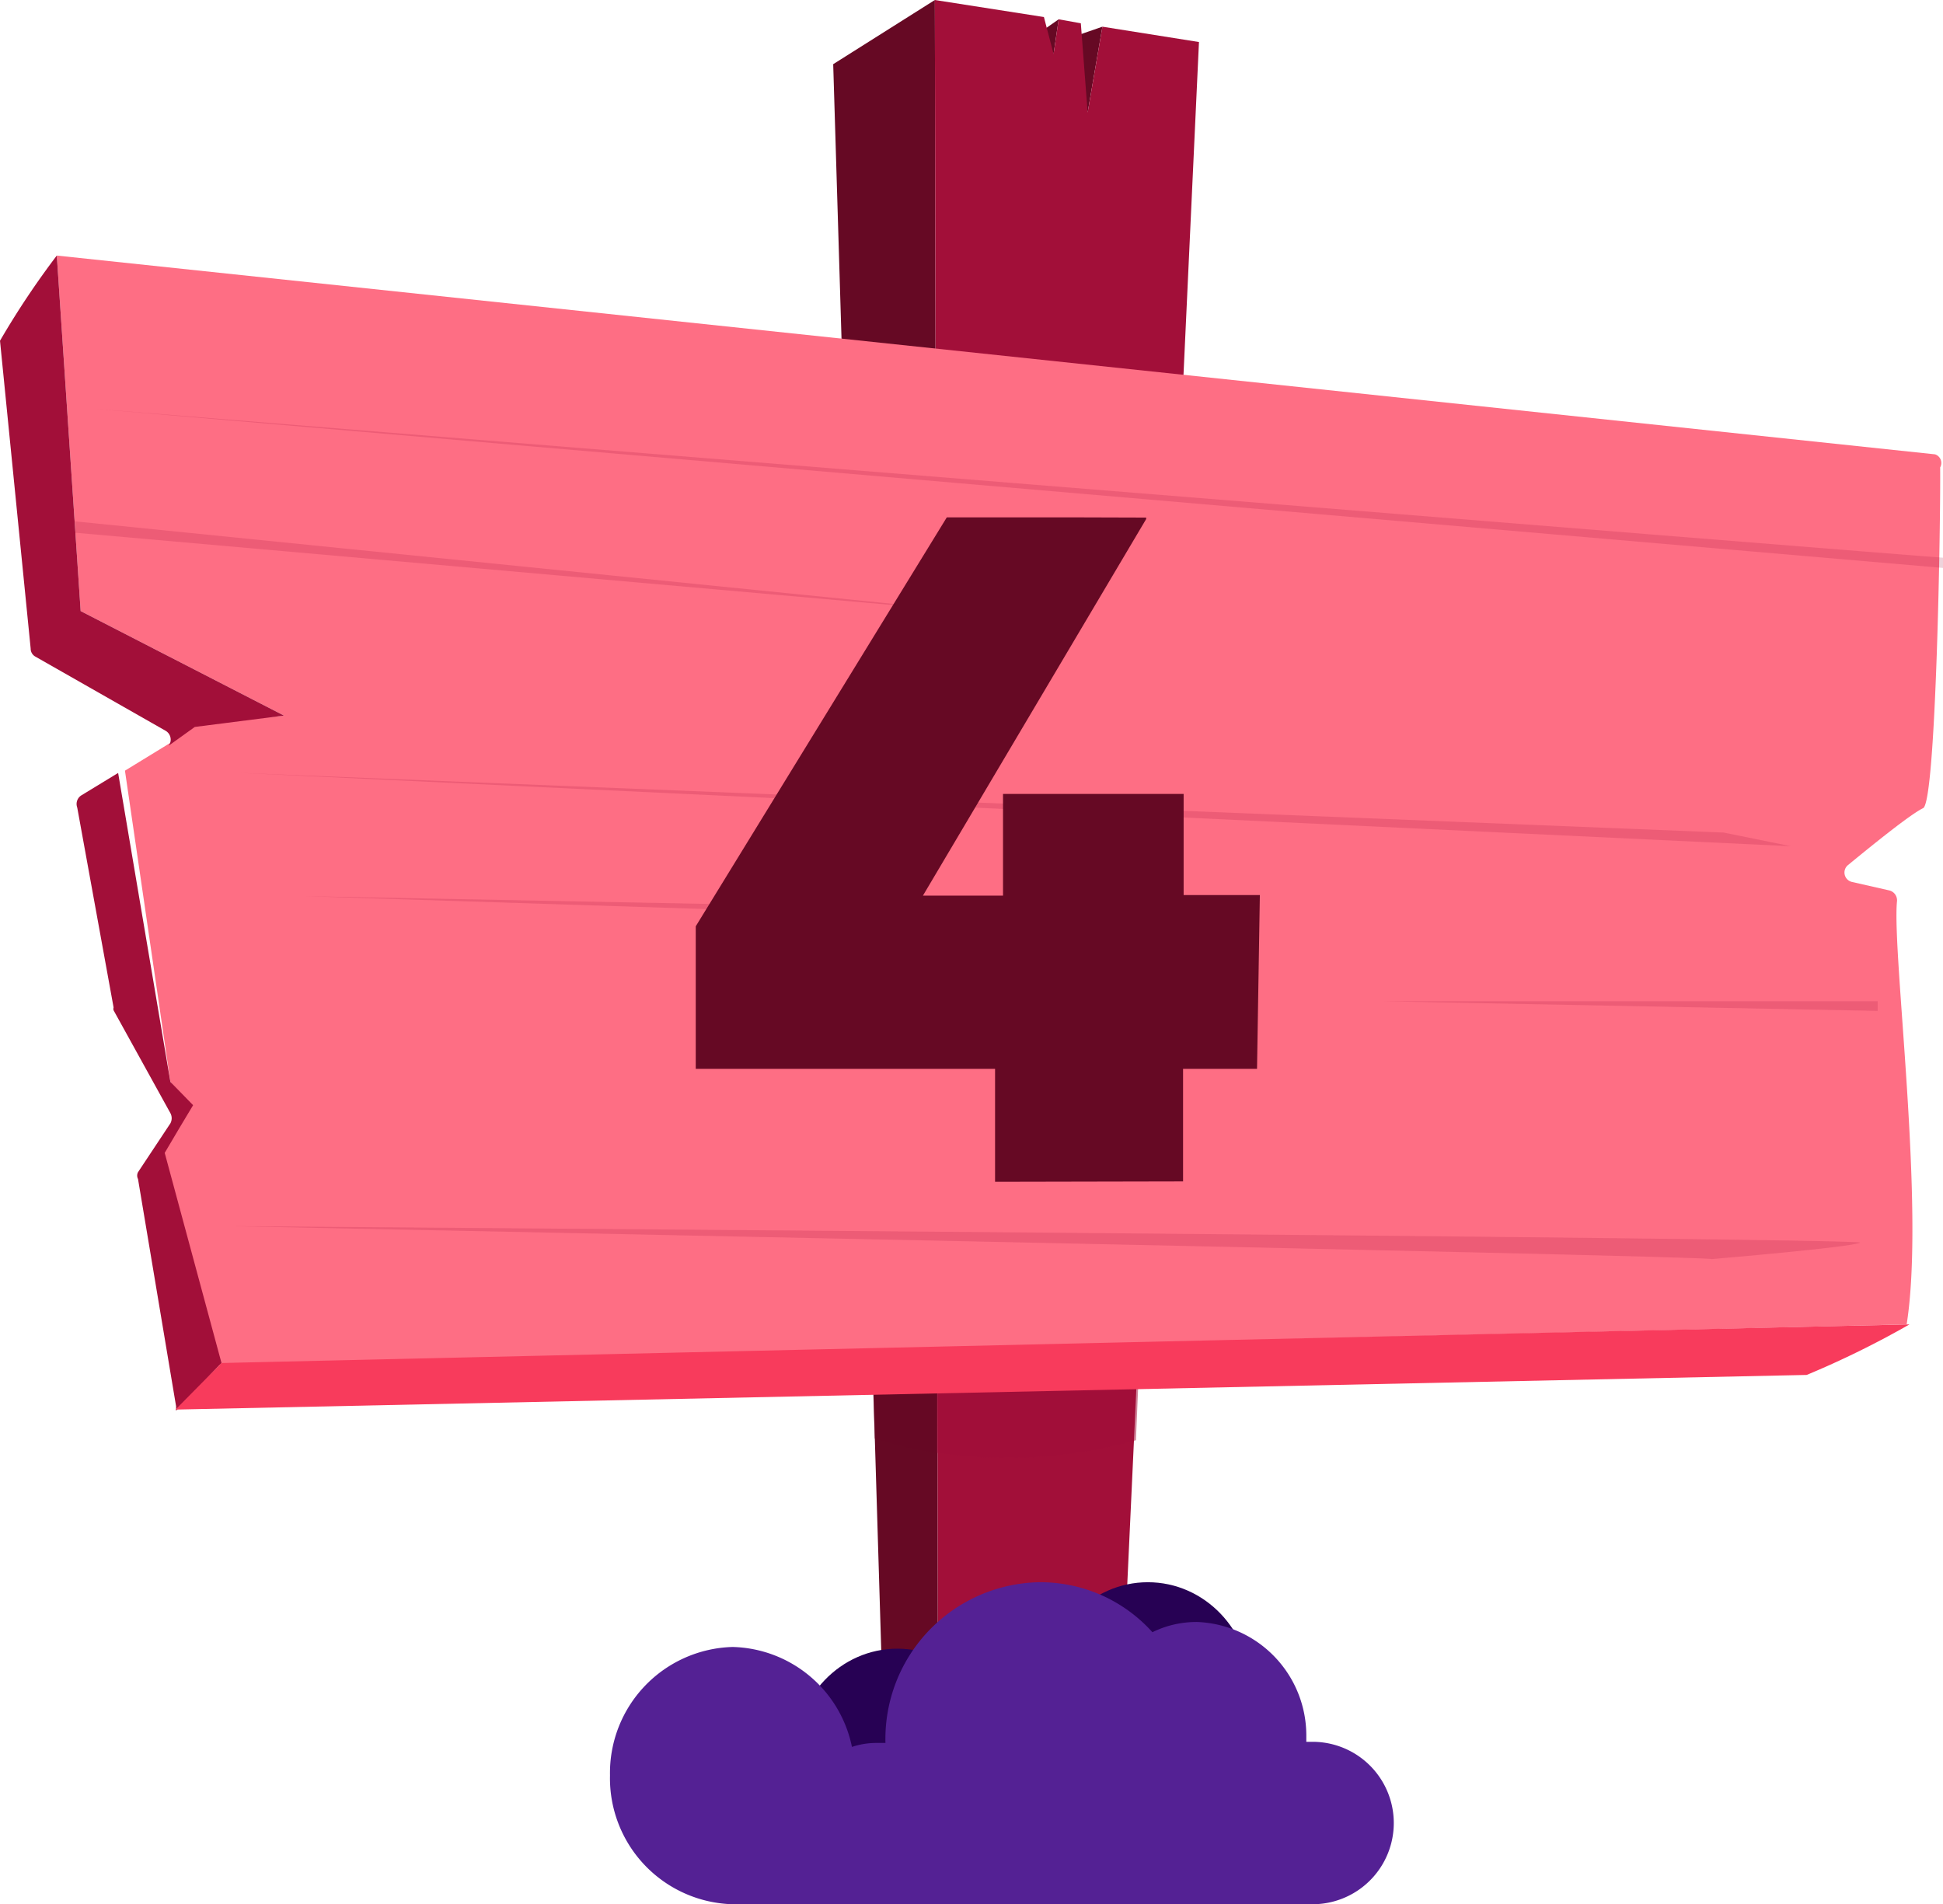 <svg xmlns="http://www.w3.org/2000/svg" xmlns:xlink="http://www.w3.org/1999/xlink" viewBox="0 0 34.21 33.53"><defs><style>.cls-1{fill:none;}.cls-2{isolation:isolate;}.cls-3,.cls-6{fill:#660924;}.cls-4,.cls-5,.cls-8{fill:#a20f39;}.cls-5,.cls-6{opacity:0.51;mix-blend-mode:multiply;}.cls-7{fill:#fe6e84;}.cls-8{opacity:0.18;}.cls-9{fill:#f83b5c;}.cls-10{fill:#270154;}.cls-11{fill:#542194;}.cls-12{clip-path:url(#clip-path);}</style><clipPath id="clip-path"><polygon class="cls-1" points="12.18 20.82 12.36 9.09 22.29 9.12 22.1 20.8 12.18 20.82"/></clipPath></defs><g class="cls-2"><g id="Layer_2" data-name="Layer 2"><g id="Layer_1-2" data-name="Layer 1"><polygon class="cls-3" points="18.64 0.34 18.21 0.64 18.55 0.95 18.64 0.34"/><polygon class="cls-3" points="19.41 0.47 18.89 0.65 19.15 1.98 19.41 0.47"/><polygon class="cls-3" points="14.67 1.13 15.62 32.5 16.52 32.89 16.46 0 14.67 1.13"/><polygon class="cls-4" points="16.46 0 16.52 32.89 19.62 32.79 21.11 0.74 19.41 0.47 19.15 1.98 19.03 0.41 18.64 0.34 18.55 0.95 18.38 0.3 16.46 0"/><path class="cls-5" d="M16.49,17.67v7.91a8.42,8.42,0,0,0,1.24.09A8,8,0,0,0,20,25.36L20.31,18a7.82,7.82,0,0,0-2.57-.43A8.44,8.44,0,0,0,16.49,17.67Z"/><path class="cls-6" d="M15.18,18l.22,7.33a7.67,7.67,0,0,0,1.1.26V17.67A7.6,7.6,0,0,0,15.18,18Z"/><path class="cls-7" d="M1.42,10.76,5,12.6l-1.52.15L3,13.08H3l0,0-.8.49h0L3,19.05l.35.44-.24.4-.26.44,1,3.7,29.72-.71c.33-2.07-.26-6.55-.17-7.45a.18.18,0,0,0-.13-.19l-.66-.15a.17.17,0,0,1-.07-.3c.39-.32,1.09-.89,1.32-1s.31-5.11.3-6A.16.16,0,0,0,34.07,8L1,4.5Z"/><path class="cls-4" d="M1.36,14.22,2,17.74a.08.08,0,0,0,0,.05L3,19.6a.19.19,0,0,1,0,.18l-.57.86a.13.13,0,0,0,0,.12l.67,4,0,.08h0L3.9,24l-1-3.7.26-.44.24-.4L3,19.05l-.92-5.44L1.44,14A.18.18,0,0,0,1.36,14.22Z"/><path class="cls-4" d="M0,6l.54,5.42a.16.16,0,0,0,.08.14l2.3,1.31a.18.18,0,0,1,.05.26l.46-.33L5,12.6,1.42,10.76,1,4.5A14.67,14.67,0,0,0,0,6Z"/><path class="cls-8" d="M34.21,9.82C34.07,9.82,1.69,7.2,1.69,7.2L34.21,10"/><path class="cls-8" d="M1.32,9.18l16.16,1.63L1.32,9.38"/><path class="cls-8" d="M30.35,14.66,4.24,13.61,31.53,14.9Z"/><path class="cls-8" d="M33.06,17.63H24.33l8.73.17Z"/><path class="cls-8" d="M16.8,16c-.06,0-11.43-.22-11.43-.22l11.52.37Z"/><path class="cls-8" d="M30.14,22.17c-.09-.06-26.08-.58-26.08-.58s28.81.21,28.69.29S30.14,22.17,30.14,22.17Z"/><path class="cls-9" d="M33.62,23.32a16.13,16.13,0,0,1-1.81.89l-28.72.61L3.9,24Z"/><ellipse class="cls-10" cx="15.8" cy="30.92" rx="1.81" ry="1.89"/><ellipse class="cls-10" cx="20.21" cy="29.75" rx="1.81" ry="1.89"/><path class="cls-11" d="M10.74,31.26a2.22,2.22,0,0,0,2.16,2.27H23.11a1.43,1.43,0,0,0,0-2.86H23v-.11a2,2,0,0,0-1.92-2,1.76,1.76,0,0,0-.79.18,2.65,2.65,0,0,0-2-.88,2.76,2.76,0,0,0-2.7,2.83l-.18,0a1.35,1.35,0,0,0-.41.07A2.2,2.2,0,0,0,12.9,29,2.22,2.22,0,0,0,10.74,31.26Z"/><g class="cls-2"><g class="cls-12"><path class="cls-3" d="M20.18,9.11H16.67l-4.42,7.2,0,2.51h5.27l0,2h3.31l0-2h1.34l.05-3.06H20.84l0-1.78H17.66l0,1.79H16.25l3.93-6.63"/></g></g></g></g></g></svg>